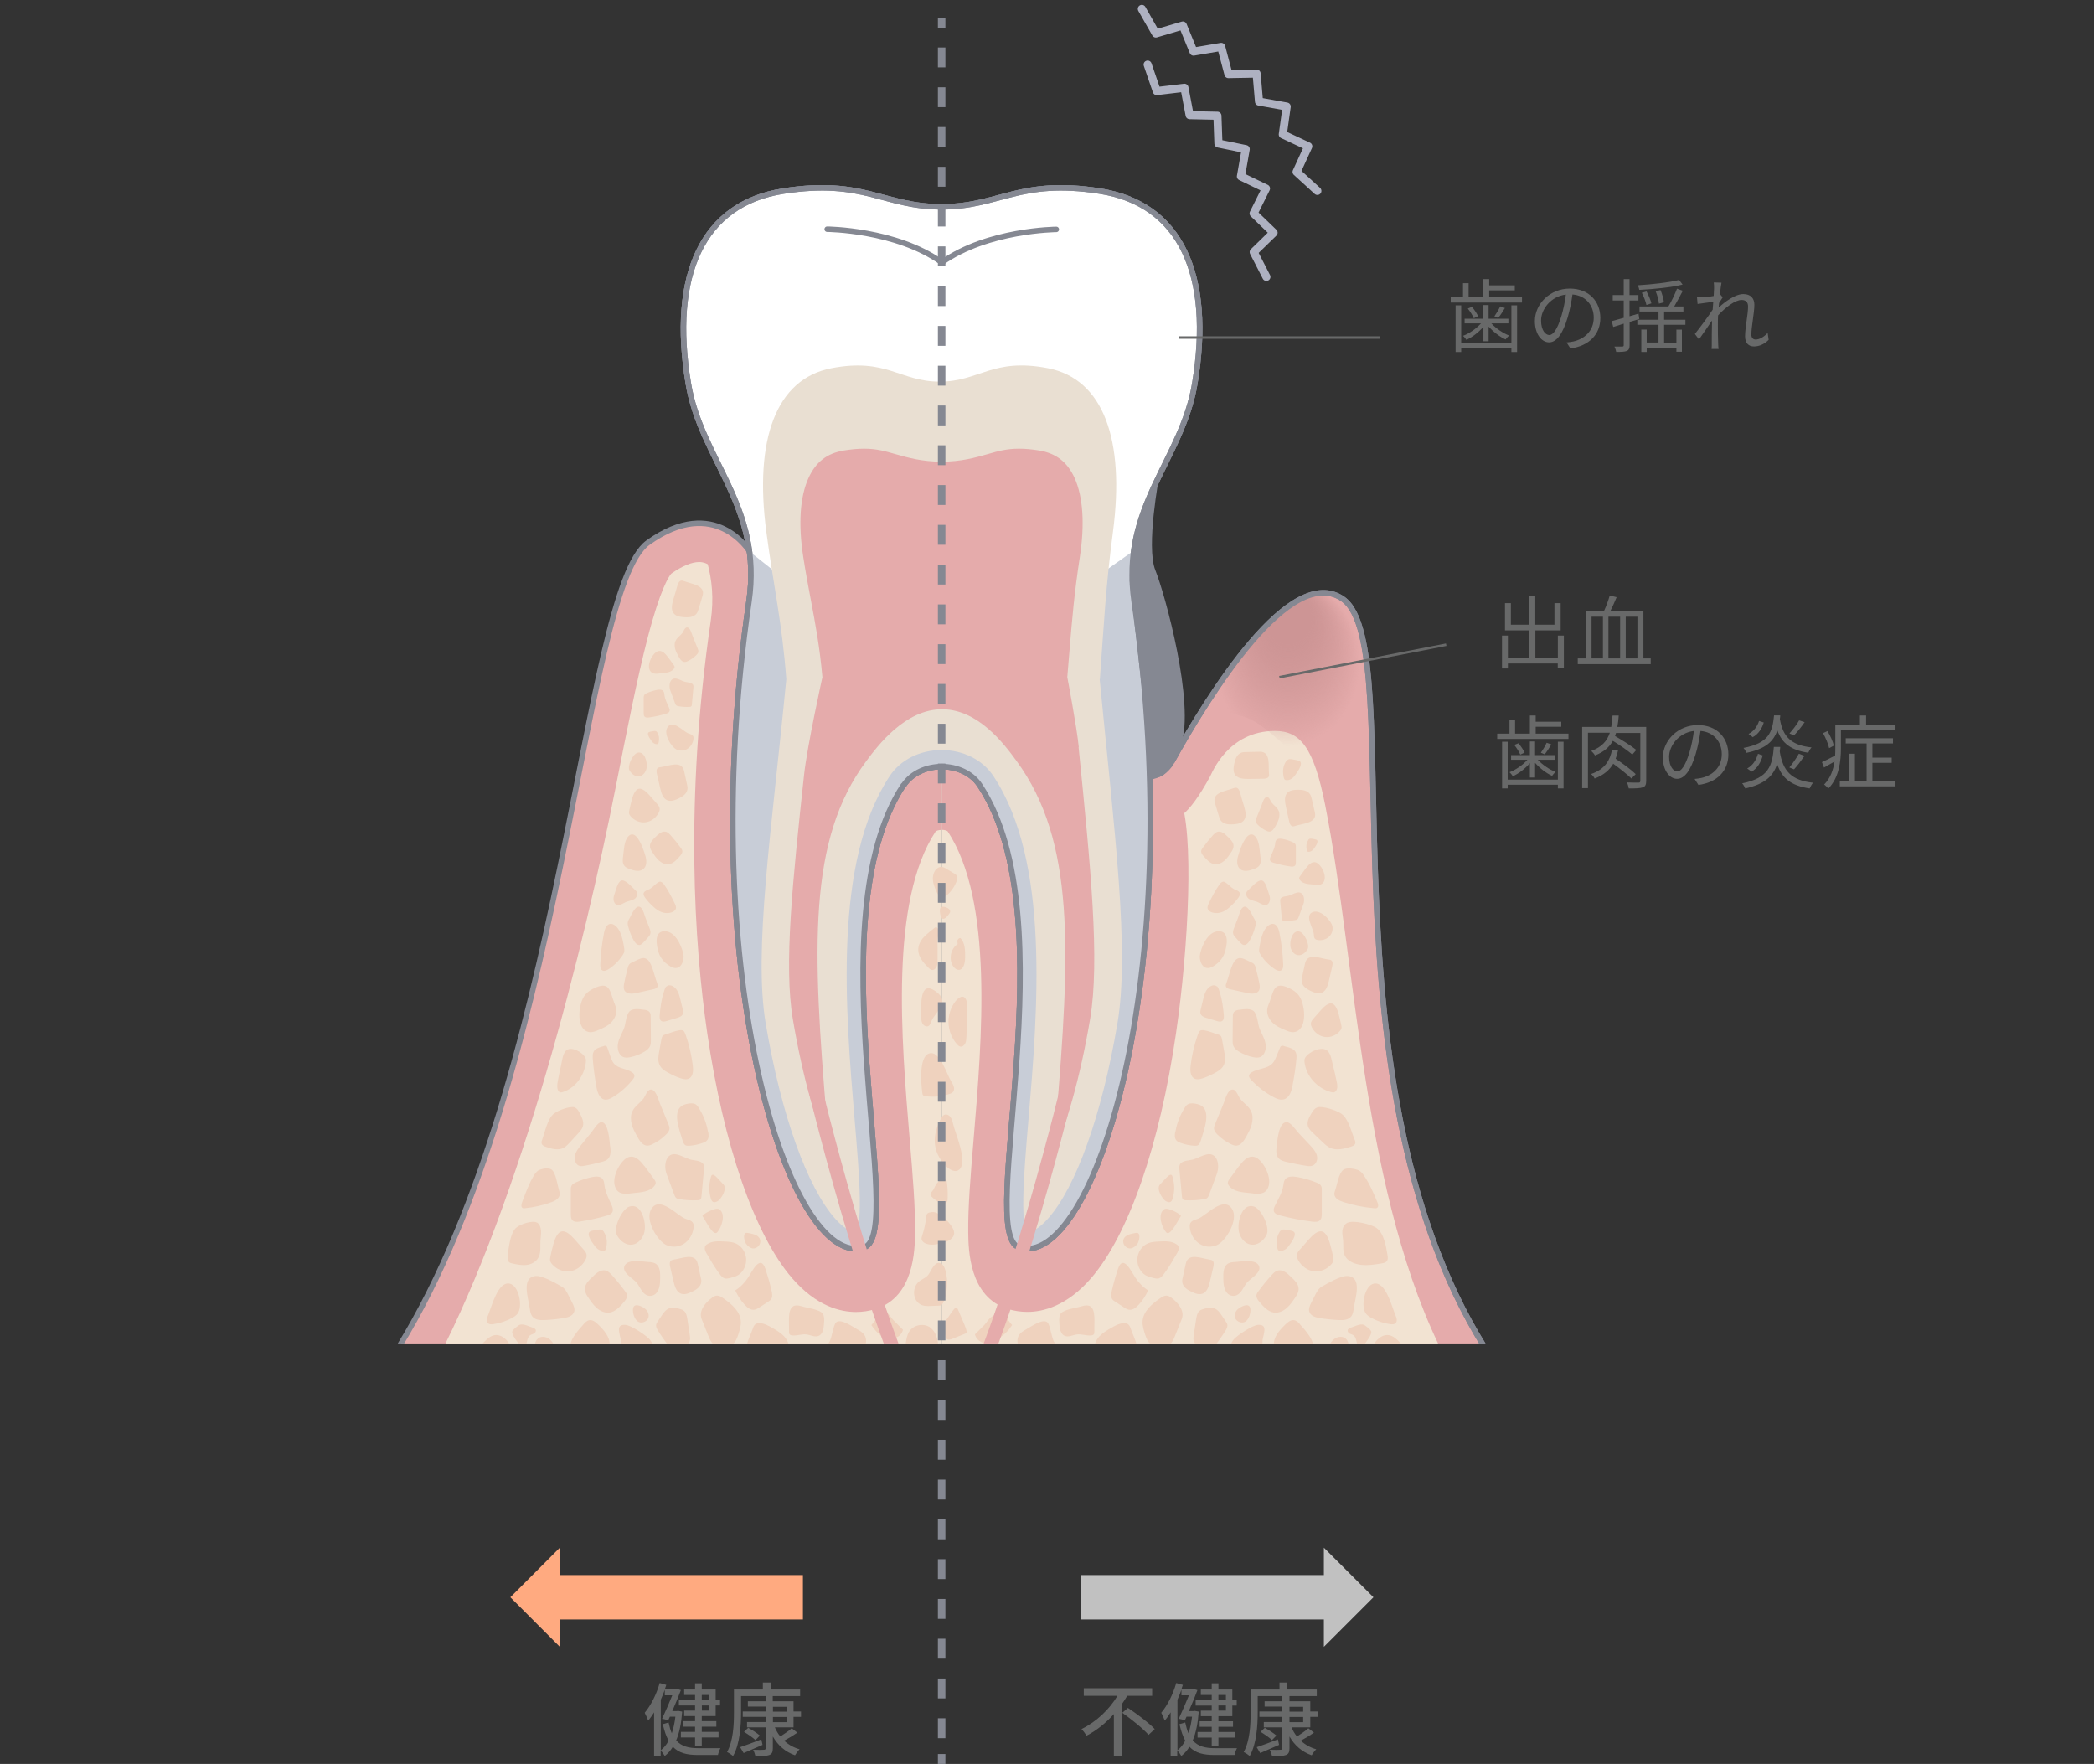 <?xml version="1.0" encoding="UTF-8"?><svg id="_レイヤー_2" xmlns="http://www.w3.org/2000/svg" xmlns:xlink="http://www.w3.org/1999/xlink" viewBox="0 0 209.5 176.48"><rect x="0" y="0" width="209.5" height="176.48" fill="#333333" stroke="none"/><defs><style>.cls-1,.cls-2,.cls-3,.cls-4,.cls-5,.cls-6,.cls-7,.cls-8{fill:none;}.cls-2{stroke:#aeb1c1;stroke-width:.81px;}.cls-2,.cls-4,.cls-9{stroke-linecap:round;stroke-linejoin:round;}.cls-3,.cls-4,.cls-5,.cls-9,.cls-8,.cls-10{stroke:#858892;}.cls-3,.cls-5,.cls-6,.cls-7,.cls-8,.cls-10{stroke-miterlimit:10;}.cls-3,.cls-8{stroke-width:.75px;}.cls-4,.cls-5,.cls-9,.cls-10{stroke-width:.55px;}.cls-9{fill:#fff;}.cls-11{fill:#858892;}.cls-12{fill:#c1c1c1;}.cls-6{stroke:#e5abab;stroke-width:1.38px;}.cls-13{fill:#efd2be;}.cls-14,.cls-10{fill:#e5abab;}.cls-15{fill:#c8cdd7;}.cls-16{fill:#f2e3d2;}.cls-17{fill:#686969;}.cls-7{stroke:#686969;stroke-width:.25px;}.cls-18{fill:#ffaa80;}.cls-19{fill:#e9dfd2;}.cls-8{stroke-dasharray:1.99 1.99;}.cls-20{clip-path:url(#clippath);}.cls-21{fill:url(#_名称未設定グラデーション_66);}</style><clipPath id="clippath"><rect class="cls-1" x="39.22" width="110.25" height="134.41"/></clipPath><radialGradient id="_名称未設定グラデーション_66" cx="-373.39" cy="67.61" fx="-373.39" fy="59.58" r="9.9" gradientTransform="translate(453.71) scale(.87 1)" gradientUnits="userSpaceOnUse"><stop offset=".27" stop-color="#cd9595"/><stop offset=".32" stop-color="#cd9595" stop-opacity=".96"/><stop offset=".41" stop-color="#cd9595" stop-opacity=".86"/><stop offset=".52" stop-color="#cd9595" stop-opacity=".69"/><stop offset=".64" stop-color="#cd9595" stop-opacity=".46"/><stop offset=".77" stop-color="#cd9595" stop-opacity=".17"/><stop offset=".84" stop-color="#cd9595" stop-opacity="0"/></radialGradient></defs><g id="_レイヤー_1-2"><g class="cls-20"><path class="cls-10" d="M92.78,55.65v80.4s56.56,0,56.56,0c-18.01-27.01-8.09-71.29-14.99-76.12-5.2-3.64-13.39,9.55-17.11,16.28-1,1.8-3.46,2.1-4.86.59l-19.59-21.14Z"/><path class="cls-10" d="M75,55.18s-3.44-5.72-10.17-.89c-6.73,4.84-8.19,54.75-25.74,81.76h55.13V55.65l-19.21-.47Z"/><path class="cls-16" d="M43.74,136.05c8.43-16.2,14.69-41.28,17.85-57.25,1.16-5.87,2.16-10.93,3.18-14.89,1.3-5.03,2.17-6.27,2.39-6.52,1.08-.76,2.04-1.16,2.79-1.16.48,0,.89.2,1.19.42s.54.52.72.86l.89,1.66,2.16-.11,19.31.38v76.62h-50.48Z"/><path class="cls-14" d="M71.9,55.15c-.67-.25-1.34.39-1.15,1.08.49,1.77.68,3.65.36,5.87-2.63,18.07-1.64,32.41-.35,41.27,1.64,11.23,4.74,20.17,8.5,24.52,2.41,2.78,4.8,3.37,6.37,3.37h0c.67,0,1.33-.1,1.98-.3,3.85-1.21,3.92-5.91,3.94-7.68.03-2.48-.23-5.65-.54-9.32-.84-10.04-2-23.79,2.6-30.78.06-.05.27-.15.59-.15v-24.93l-19.21-.47s-1.04-1.73-3.1-2.48Z"/><path class="cls-16" d="M144.69,136.05c-8.43-16.2-8.95-39.49-12.1-55.46-1.16-5.87-2.52-7.46-5.04-7.46-4.69,0-6.3,4.22-6.48,4.55-4.54,8.3-5.23,1.91-5.41,2.24l-4.46-13.65,2.33-7.21-19.31.38v76.62s50.48,0,50.48,0Z"/><path class="cls-14" d="M118.09,79.92c1.36,3.36.86,14.59-.43,23.44-1.64,11.23-4.74,20.17-8.5,24.52-2.41,2.78-4.8,3.37-6.37,3.37h0c-.67,0-1.33-.1-1.98-.3-3.85-1.21-3.92-5.91-3.94-7.68-.03-2.48.23-5.65.54-9.32.84-10.04,2-23.79-2.6-30.78-.06-.05-.27-.15-.59-.15v-24.93s17.58,19.58,17.58,19.58c0,0,5.45.16,6.29,2.24Z"/><path class="cls-9" d="M90.4,78.57c1.65-2.5,5.98-2.5,7.63,0,8.92,13.51-.42,44.86,3.93,46.23,7.3,2.29,16.99-26.93,11.51-64.6-1.39-9.58,4.81-14.15,6.07-21.86,1.78-10.8-1.39-17.95-9.5-19.22-8.11-1.27-10.01,1.57-15.84,1.57-5.83,0-7.73-2.84-15.84-1.57-8.11,1.27-11.28,8.41-9.5,19.22,1.27,7.71,7.47,12.28,6.07,21.86-5.48,37.67,4.22,66.89,11.51,64.6,4.36-1.37-4.98-32.72,3.93-46.23Z"/><path class="cls-9" d="M90.4,78.57c1.65-2.5,5.98-2.5,7.63,0,8.92,13.51-.42,44.86,3.93,46.23,7.3,2.29,16.99-26.93,11.51-64.6-1.39-9.58,4.81-14.15,6.07-21.86,1.78-10.8-1.39-17.95-9.5-19.22-8.11-1.27-10.01,1.57-15.84,1.57-5.83,0-7.73-2.84-15.84-1.57-8.11,1.27-11.28,8.41-9.5,19.22,1.27,7.71,7.47,12.28,6.07,21.86-5.48,37.67,4.22,66.89,11.51,64.6,4.36-1.37-4.98-32.72,3.93-46.23Z"/><path class="cls-9" d="M82.76,22.93s6.88.05,11.46,3.32v.02c4.57-3.27,11.46-3.32,11.46-3.32"/><path class="cls-15" d="M113.47,60.21c-.27-1.88-.25-3.56-.04-5.12h0l-10.14,7.16-15.89,2.77-12.41-9.84h0c.2,1.53.22,3.18-.05,5.03-5.48,37.67,4.22,66.89,11.51,64.6,4.36-1.37-4.98-32.72,3.93-46.23,1.65-2.5,5.98-2.5,7.63,0,8.92,13.51-.42,44.86,3.93,46.23,7.3,2.29,16.99-26.93,11.51-64.6Z"/><path class="cls-19" d="M110.04,67.95c.42-5.71.59-9.31,1.31-14.75,1.21-9.2-.95-15.28-6.5-16.36-5.55-1.08-6.85,1.34-10.84,1.34s-5.29-2.41-10.84-1.34c-5.55,1.08-7.72,7.16-6.5,16.36.72,5.44,1.57,9.04,2,14.75-1.48,15.27-3.3,27.13-2.06,34.47,1.54,9.09,4.15,16.38,6.96,19.52.77.86,1.51,1.33,2.07,1.33.03,0,.06,0,.09,0,.12-.31.32-1.17.29-3.41-.03-2.12-.26-4.79-.52-7.89-.91-10.85-2.16-25.72,3.5-34.31,1.08-1.64,3.03-2.62,5.2-2.62s4.12.98,5.2,2.62c5.67,8.59,4.42,23.45,3.5,34.31-.26,3.1-.49,5.77-.52,7.89-.04,2.24.17,3.1.29,3.41.03,0,.06,0,.09,0,.57,0,1.3-.47,2.07-1.33,2.82-3.13,5.42-10.43,6.96-19.51,1.25-7.34-.29-19.2-1.77-34.48Z"/><path class="cls-14" d="M107.93,74.75c-.21-2.1-1.15-7-1.15-7,.08-.9.15-1.74.21-2.53.27-3.29.49-5.88,1.04-9.46.51-3.31.33-6.05-.52-7.94-.73-1.6-1.85-2.47-3.54-2.75-.74-.12-1.4-.18-2.02-.18-1.23,0-2.09.24-3.16.55-1.24.35-2.64.75-4.59.75s-3.35-.4-4.59-.75c-1.08-.31-1.93-.55-3.16-.55-.61,0-1.27.06-2.02.18-1.69.28-2.81,1.15-3.54,2.75-.86,1.88-1.04,4.63-.52,7.94.24,1.55.5,2.92.75,4.25.46,2.42.89,4.71,1.16,7.74,0,0-1.52,6.84-1.84,9.81-1.14,10.62-2.03,19.01-1.12,24.4,1.01,5.98,2.36,10.47,3.68,13.59-.08-1.05-.17-2.17-.27-3.36-1.45-17.29-1.93-28.17,3.95-36.06,1.11-1.49,3.89-5.22,7.64-5.17,3.56.04,6.14,3.47,7.38,5.17,5.88,8.03,5.39,18.99,3.95,36.07-.1,1.19-.19,2.31-.27,3.36,1.32-3.12,2.67-7.62,3.68-13.59,1-5.89.05-15.3-1.15-27.21Z"/><path class="cls-4" d="M90.4,78.57c1.65-2.5,5.98-2.5,7.63,0,8.92,13.51-.42,44.86,3.93,46.23,7.3,2.29,16.99-26.93,11.51-64.6-1.39-9.58,4.81-14.15,6.07-21.86,1.78-10.8-1.39-17.95-9.5-19.22-8.11-1.27-10.01,1.57-15.84,1.57-5.83,0-7.73-2.84-15.84-1.57-8.11,1.27-11.28,8.41-9.5,19.22,1.27,7.71,7.47,12.28,6.07,21.86-5.48,37.67,4.22,66.89,11.51,64.6,4.36-1.37-4.98-32.72,3.93-46.23Z"/><path class="cls-13" d="M63.23,83.48c.58-.03,1.06,1.28,1.22,1.76.19.53.36,1.21,0,1.62-.37.43-1.01.26-1.51.06-.18-.07-.37-.15-.49-.32-.18-.25-.16-.61-.11-.92.09-.62.08-1.52.52-2,.13-.14.25-.2.37-.2Z"/><path class="cls-13" d="M61.54,89.26c-.08.23-.17.46-.16.71s.14.5.36.56c.12.04.25,0,.36-.03.21-.08.4-.21.61-.29.25-.09.52-.12.75-.26.23-.14.39-.47.25-.72-.03-.06-.08-.11-.13-.15-.3-.28-.9-.99-1.31-1-.43,0-.6.83-.73,1.18Z"/><path class="cls-13" d="M65.02,88.94c-.22.09-.47.17-.58.33-.13.19,0,.41.14.59.22.3.48.58.77.84.29.27.63.53,1.08.62.45.1,1.03-.04,1.17-.36.09-.2-.01-.41-.11-.61-.31-.63-.63-1.27-1.06-1.87-.08-.11-.18-.23-.35-.27-.27-.06-.78.6-1.07.72Z"/><path class="cls-13" d="M62.98,91.87c-.07.12-.14.25-.17.4-.02.15,0,.31.05.45.12.48.31.94.54,1.36.14.25.36.51.62.46.12-.03.22-.12.31-.21.19-.19.37-.39.55-.6.07-.09.15-.18.18-.29.06-.19-.01-.4-.08-.58-.13-.34-.26-.68-.39-1.01-.12-.3-.22-.8-.44-1.02-.49-.51-.97.69-1.17,1.05Z"/><path class="cls-13" d="M62.06,93.31c.21.46.29.98.38,1.49.02.13.04.26.02.38-.02.16-.11.29-.19.42-.38.56-.86,1.03-1.41,1.38-.21.13-.48.23-.66.06-.14-.13-.15-.36-.14-.57.04-1.07.17-2.13.38-3.18.26-1.3,1.17-.99,1.62.01Z"/><path class="cls-13" d="M65.88,95.26c.12.39.36.78.73,1.1.22.18.68.56,1.1.48.58-.11.71-.91.68-1.22-.05-.56-.64-2.3-1.73-2.44-1.34-.17-.95,1.53-.78,2.07Z"/><path class="cls-13" d="M63.33,96.25c-.14.05-.28.11-.37.23-.09.11-.13.25-.16.38-.13.49-.25.99-.35,1.49-.04.23-.08.47,0,.68.19.44.76.42,1.2.32.57-.13,1.15-.26,1.72-.38.17-.04.36-.1.42-.28.04-.12-.01-.26-.06-.38-.22-.56-.48-1.85-.88-2.24-.46-.45-.88-.11-1.52.17Z"/><path class="cls-13" d="M66.68,98.7s.09-.08.15-.1c.28-.11.64.12.81.34.24.3.35.71.44,1.1.08.31.15.63.23.94.03.13.06.26.03.39-.06.28-.35.4-.61.47-.34.1-.69.21-1.03.31-.2.06-.44.11-.59-.05-.13-.13-.12-.35-.11-.55.07-.74.16-1.5.39-2.21.08-.24.12-.5.28-.66Z"/><path class="cls-13" d="M61.48,100.38c.08.21.16.42.18.65.04.49-.21.97-.55,1.3s-.77.52-1.19.7c-.3.13-.62.27-.94.23-1.36-.19-1.13-2.58-.6-3.49.3-.52.8-.8,1.31-1.01,1.33-.53,1.34.44,1.78,1.62Z"/><path class="cls-13" d="M64.46,101.02c.22.03.47.1.58.32.06.12.06.27.06.4,0,.77.01,1.54.02,2.31,0,.2,0,.4-.07.58-.1.25-.32.42-.53.56-.46.28-.96.48-1.48.58-.24.05-.49.07-.71-.03-.44-.2-.6-.83-.5-1.34.09-.51.37-.96.57-1.43.21-.49.21-1.29.52-1.71.32-.44,1.1-.29,1.55-.23Z"/><path class="cls-13" d="M66.58,103.49c-.1.03-.2.06-.27.14-.09.09-.11.23-.14.36-.07.41-.14.81-.22,1.22-.08.43-.15.89.02,1.29.16.39.52.63.87.82.41.22.83.42,1.26.56.3.1.65.17.91-.02.35-.25.36-.82.3-1.28-.13-1.02-.36-2.05-.7-3.01-.15-.42-.22-.55-.63-.5-.47.07-.95.29-1.41.42Z"/><path class="cls-13" d="M58.57,105.84c.07.14.06.31.04.47-.16,1.37-1.11,2.58-2.32,2.95-.1.03-.22.06-.31,0-.05-.03-.1-.08-.13-.14-.15-.27-.1-.61-.05-.92.1-.54.21-1.07.33-1.6.1-.44.16-1.12.47-1.46.5-.54,1.7.12,1.97.7Z"/><path class="cls-13" d="M60.41,104.65c.09-.03.2-.05.27.02.03.03.05.08.07.12.11.3.22.6.32.9.09.25.18.5.34.7.46.56,1.28.49,1.85.91.1.07.2.17.21.3.02.15-.08.3-.17.41-.56.7-1.23,1.3-1.98,1.75-.27.16-.57.31-.87.24-.51-.13-.71-.8-.8-1.37-.15-.92-.29-1.85-.35-2.77-.06-.87.38-.99,1.1-1.2Z"/><path class="cls-13" d="M63.25,111.22c-.17.39-.15.86-.04,1.28s.32.8.52,1.17c.24.44.55.93,1.02.95.18,0,.35-.06.51-.14.51-.24.98-.57,1.39-.98.15-.15.3-.33.33-.55.02-.18-.05-.35-.12-.52-.28-.68-.56-1.36-.84-2.04-.15-.38-.41-1.45-.94-1.38-.34.04-.52.66-.71.91-.35.46-.88.74-1.12,1.31Z"/><path class="cls-13" d="M70.86,113.28c.04.26.07.55-.08.76-.11.16-.28.24-.45.3-.45.16-.91.26-1.38.29-.13,0-.27.01-.39-.06-.15-.1-.21-.29-.27-.47-.28-.97-1.16-3.07.14-3.57.25-.1.67-.18.94-.13.36.06.52.39.71.73.38.66.64,1.4.77,2.17Z"/><path class="cls-13" d="M61.05,114.69c.06.43.08.93-.21,1.24-.16.18-.4.25-.62.31-.57.15-1.15.29-1.73.39-.19.04-.4.07-.58-.01-.34-.14-.48-.63-.39-1.02.09-.39.34-.71.59-1.01.35-.43.71-.87,1.06-1.3.22-.27.63-1.01.99-1.02.72-.03.82,1.91.88,2.42Z"/><path class="cls-13" d="M57.5,110.8c.23.08.37.32.49.55.23.42.46.91.32,1.36-.08.24-.25.44-.41.62-.29.32-.58.64-.87.95-.2.21-.4.43-.64.56-.55.29-1.21.1-1.8-.11-.17-.06-.35-.14-.4-.33-.04-.13.01-.27.06-.4.28-.76.52-2.06,1.15-2.57.42-.34,1.65-.81,2.12-.64Z"/><path class="cls-13" d="M53.84,117.12c-.17.1-.3.28-.41.46-.51.84-.85,1.78-1.2,2.71-.07.19-.12.45.04.56.07.05.16.04.24.03.92-.09,1.82-.3,2.7-.62.35-.13.76-.36.79-.77.01-.15-.03-.3-.08-.44-.16-.53-.29-1.62-.69-2-.31-.29-1.08-.12-1.4.06Z"/><path class="cls-13" d="M64.48,116.66c.32.44.64.88.96,1.31.08.11.17.24.16.39,0,.1-.05.18-.11.26-.46.63-1.42.67-2.09.74-.54.06-1.3.23-1.7-.31-.66-.91.15-2.56.87-3.11.76-.57,1.41.06,1.89.72Z"/><path class="cls-13" d="M57.51,118.34c.57-.27,1.17-.47,1.79-.59.37-.07.82-.08,1.03.26.11.18.12.4.15.61.1.71.45,1.35.73,2,.08.19.15.4.08.6-.08.22-.32.32-.53.38-.92.28-1.85.48-2.79.62-.26.04-.57.05-.74-.18-.11-.15-.12-.37-.12-.56,0-.84,0-1.69,0-2.53,0-.32.15-.49.41-.61Z"/><path class="cls-13" d="M66.69,117.45c.25.68.5,1.35.75,2.03.05.14.11.29.22.38.09.07.2.1.31.11.61.11,1.22.14,1.84.11.11,0,.22-.02.29-.11.06-.07.07-.17.08-.26.08-.9.16-1.8.25-2.69.02-.18.03-.37-.05-.53-.22-.41-1-.38-1.37-.5-.43-.14-.85-.39-1.29-.49-1.08-.25-1.36,1.05-1.03,1.94Z"/><path class="cls-13" d="M95.81,94.46c-.69.41-.92,1.53-.45,2.21.14.21.36.38.6.36.46-.04.59-.71.6-1.22.01-.7,0-1.48-.47-1.96-.16-.01-.31.14-.31.31l.03.29Z"/><path class="cls-13" d="M93.54,92.8s-.03.02-.04.03c-.36.28-.74.58-1.06.91-.34.35-.59.83-.57,1.34.03.7.53,1.25,1,1.72.1.1.21.21.35.24.21.04.41-.13.49-.34.09-.21.09-.44.09-.67,0-.42,0-.85,0-1.27,0-.32-.04-.71.04-1.02.04-.16.11-.31.12-.47,0-.17-.08-.35-.2-.45-.04-.03-.09-.05-.13-.05-.03,0-.05.01-.07.03Z"/><path class="cls-13" d="M94.91,101.83c-.1.97.22,1.98.85,2.66.08.09.18.18.29.21.21.06.42-.11.52-.31s.11-.45.12-.68c.03-.85.06-1.71.1-2.56.1-2.74-1.7-1.01-1.87.68Z"/><path class="cls-13" d="M95.17,108.2c.2.31.41.74.19,1.03-.09.11-.22.17-.35.21-.79.27-1.64.35-2.46.22-.06,0-.13-.02-.18-.07-.07-.06-.09-.17-.1-.27-.11-.85-.36-3.56.67-3.92,1.08-.38,1.78,2.1,2.23,2.8Z"/><path class="cls-13" d="M93.19,102.15c-.08.17-.12.38-.27.48-.21.15-.5,0-.63-.23-.13-.23-.13-.52-.12-.79,0-1.04-.19-3.56,1.4-2.46,1.58,1.09.08,1.98-.38,3Z"/><path class="cls-13" d="M79.34,130.71c-.56.35-.37,1.57-.4,2.49,0,.09,0,.19.04.27.06.1.18.13.29.14.48.04.96-.16,1.43-.1.42.06.86.32,1.25.12.25-.13.4-.44.44-.74.05-.41.16-1.14-.08-1.47-.32-.43-1.61-.57-2.09-.73-.41-.13-.69-.11-.88,0Z"/><path class="cls-13" d="M53.73,122.31c.26.16.38.5.4.83.02.33-.04.65-.06.98-.03.55.06,1.14-.17,1.63-.22.47-.71.74-1.19.8-.48.07-.96-.04-1.44-.14-.13-.03-.27-.06-.36-.16-.15-.16-.14-.43-.11-.66.1-.78.24-2.19.82-2.74.38-.37,1.68-.79,2.1-.53Z"/><path class="cls-13" d="M48.82,131.61c-.1.23-.19.52-.05.72.13.18.38.18.58.15.65-.09,1.28-.3,1.87-.62.2-.11.4-.23.55-.42.57-.72.15-2.84-.79-3.02-1.19-.22-1.79,2.32-2.16,3.19Z"/><path class="cls-13" d="M48.4,134.29c.31-.31.66-.64,1.08-.71.49-.08.97.21,1.3.61.32.41.51.92.7,1.41-1.21.13-5.36,1-3.07-1.32Z"/><path class="cls-13" d="M55.07,125.71c-.03.14-.06.29-.03.43.03.12.1.22.17.31.44.53,1.12.81,1.76.74.65-.07,1.26-.5,1.59-1.12.08-.14.14-.3.13-.46,0-.26-.18-.47-.35-.65-.29-.33-.59-.67-.88-1-1.68-1.9-2.02.12-2.4,1.77Z"/><path class="cls-13" d="M53,130.9c.04.27.08.56.23.77.28.39.8.42,1.25.4.66-.03,1.32-.1,1.97-.21.42-.07.91-.23,1.01-.68.06-.28-.07-.57-.2-.83-.12-.24-.24-.49-.37-.73-.17-.34-.36-.71-.68-.89-.59-.34-1.94-1.12-2.59-1.07-1.51.11-.76,2.2-.62,3.24Z"/><path class="cls-13" d="M60.43,123.26c-.07-.11-.17-.21-.29-.24-.1-.03-.2,0-.31,0-.18.03-.36.06-.54.1-.37.07-.47.24-.34.62.12.34.34.62.54.9.21.31.55.54.9.5.05,0,.11-.02.15-.05.07-.06.09-.16.11-.25.12-.59.08-1.08-.23-1.58h0Z"/><path class="cls-13" d="M61.72,123.57c.32.6.93,1.05,1.56.95.58-.09,1.04-.63,1.19-1.25.23-.97-.3-2.95-1.49-2.56-.76.25-1.65,2.12-1.26,2.85Z"/><path class="cls-13" d="M68.59,121.94c.28.1.62.16.76.45.06.14.06.3.04.46-.08.65-.45,1.26-.97,1.59-.52.33-1.18.38-1.74.13-.9-.4-2.19-2.53-1.52-3.61.86-1.38,2.58.67,3.43.98Z"/><path class="cls-13" d="M59.51,127.53c.32-.3.75-.54,1.15-.4.22.08.39.26.55.43.47.52.91,1.06,1.33,1.63.1.13.2.28.2.45,0,.22-.14.41-.28.58-.41.49-.88,1.01-1.48,1.1-.46.06-.93-.15-1.29-.47-.36-.32-.64-.74-.91-1.15-.66-1,.05-1.52.73-2.17Z"/><path class="cls-13" d="M58.38,132.49c.16-.19.35-.37.58-.41.35-.06.66.21.92.47.56.55,1.16,1.22,1.12,2.05-.7.14-3.26,1.08-3.79.47-.6-.69.78-2.14,1.17-2.57Z"/><path class="cls-13" d="M55.94,135.94c-.56.06-1.13-.08-1.68-.04-.34.03-.68.32-1.02.04-.06-.05-.12-.12-.13-.21,0-.05.01-.11.03-.16.11-.37.25-.71.36-1.07.05-.16.1-.33.2-.46.3-.41.92-.36,1.3-.04.38.32.58.83.77,1.31.08.2.16.4.16.62Z"/><path class="cls-13" d="M64.86,126.26c.29.01.59.04.82.23.36.3.38.87.37,1.37,0,.58-.06,1.25-.48,1.6-.25.2-.59.25-.88.11-.46-.22-.65-.79-.97-1.21-.32-.42-1.47-1-1.26-1.65.26-.81,1.85-.48,2.4-.45Z"/><path class="cls-13" d="M71.76,123.29c.43-.48.91-1.84.19-2.31-.37-.24-1.78.56-1.66.7.25.31,1.05,2.08,1.47,1.61Z"/><path class="cls-13" d="M71.09,117.88c.02-.06.03-.11.05-.17.02-.07.05-.15.12-.17.04-.02.08,0,.12,0,.15.06.26.18.38.3.21.22.42.45.63.67.38.41-.19,1.36-.53,1.62-.18.13-.43.22-.59.07-.08-.08-.12-.19-.16-.31-.19-.7-.2-1.34-.01-2.02Z"/><path class="cls-13" d="M67.41,126.03c-.1.01-.2.03-.28.09-.16.14-.13.41-.08.63.11.47.22.95.33,1.42.11.48.26,1.01.67,1.22.37.19.8.03,1.17-.15.42-.19.89-.49.94-.98.02-.17-.02-.33-.06-.49-.1-.45-.2-.91-.3-1.36-.25-1.13-1.62-.48-2.41-.39Z"/><path class="cls-13" d="M67.57,64.14c-.1.24-.09.53-.02.79s.2.49.32.72c.15.27.34.58.63.58.11,0,.22-.04.32-.09.31-.15.6-.35.85-.6.09-.09.19-.2.2-.34.01-.11-.03-.22-.07-.32-.17-.42-.34-.84-.51-1.26-.09-.23-.25-.89-.58-.85-.21.03-.32.4-.44.56-.22.29-.55.46-.69.81Z"/><path class="cls-13" d="M66.8,65.7c.2.27.4.54.59.81.05.07.11.15.1.24,0,.06-.03.11-.07.16-.28.39-.87.41-1.29.45-.33.04-.8.14-1.05-.19-.41-.56.09-1.58.54-1.91.47-.35.87.04,1.17.44Z"/><path class="cls-13" d="M64.65,69.38c.35-.17.72-.29,1.1-.36.23-.04.51-.05.64.16.07.11.07.25.09.38.06.44.28.83.45,1.23.05.12.1.25.05.37-.05.14-.2.2-.33.24-.56.17-1.14.3-1.72.38-.16.02-.35.03-.46-.11-.07-.09-.07-.23-.07-.35,0-.52,0-1.04,0-1.56,0-.2.09-.3.25-.38Z"/><path class="cls-13" d="M67.07,69.09c.15.42.31.83.46,1.25.03.09.07.18.14.24.06.04.13.06.19.07.37.07.75.09,1.13.07.07,0,.14-.01.18-.07.04-.04.04-.11.05-.16.05-.55.1-1.11.15-1.66.01-.11.02-.23-.03-.32-.13-.25-.62-.23-.85-.31-.27-.08-.52-.24-.79-.3-.67-.15-.84.65-.63,1.2Z"/><path class="cls-13" d="M62.97,81.03c-.03.12-.05.24-.03.36.02.1.08.18.14.26.37.44.93.68,1.48.62s1.05-.42,1.33-.94c.06-.12.12-.25.11-.39,0-.22-.15-.39-.29-.55-.25-.28-.49-.56-.74-.84-1.41-1.59-1.69.1-2,1.48Z"/><path class="cls-13" d="M65.77,73.29c-.04-.07-.1-.13-.18-.15-.06-.02-.13,0-.19,0-.11.02-.22.04-.33.06-.23.04-.29.15-.21.38.07.21.21.38.33.56.13.19.34.33.55.31.03,0,.07-.01.09-.03.04-.04.06-.1.07-.15.08-.37.05-.66-.14-.97h0Z"/><path class="cls-13" d="M62.99,77.08c.2.37.58.64.96.59.36-.05.64-.39.73-.77.14-.6-.19-1.82-.92-1.58-.47.16-1.02,1.31-.78,1.76Z"/><path class="cls-13" d="M68.88,73.38c.17.06.38.1.47.28.04.09.04.19.03.28-.05.4-.28.77-.6.98-.32.2-.73.23-1.07.08-.55-.25-1.35-1.56-.94-2.22.53-.85,1.59.41,2.11.6Z"/><path class="cls-13" d="M65.79,83.54c.24-.23.58-.42.88-.31.17.06.3.2.42.33.36.4.7.82,1.02,1.26.08.1.15.22.16.35,0,.17-.11.32-.21.44-.32.38-.68.78-1.14.85-.36.05-.71-.12-.99-.36-.28-.25-.49-.57-.7-.89-.51-.77.04-1.17.57-1.68Z"/><path class="cls-13" d="M66.08,76.75c-.1.01-.2.03-.28.09-.16.14-.12.4-.07.62.11.46.22.93.32,1.39.11.47.26.99.66,1.19.36.18.78.03,1.15-.14.41-.19.87-.48.92-.96.02-.16-.02-.33-.05-.48-.1-.44-.19-.89-.29-1.33-.24-1.11-1.58-.47-2.35-.38Z"/><path class="cls-13" d="M68.43,58.14c-.09-.04-.19-.07-.29-.05-.2.04-.31.29-.37.5-.13.46-.26.92-.4,1.37-.13.46-.26.99,0,1.36.22.33.67.4,1.07.43.45.03.99.01,1.27-.39.09-.13.14-.29.19-.45.13-.43.26-.87.39-1.3.33-1.08-1.15-1.18-1.87-1.48Z"/><path class="cls-13" d="M70.53,124.75c-.11.36.3.85.46,1.15.3.54.64,1.06,1,1.55.14.19.3.38.51.45.18.05.37,0,.55-.04.27-.07.55-.14.8-.29.52-.32.85-.99.8-1.65s-.46-1.26-1.02-1.51c-.35-.16-.74-.18-1.12-.2-.6-.03-1.28-.08-1.81.3-.1.07-.15.15-.18.24Z"/><path class="cls-13" d="M64.47,130.88c-.31-.21-1.08-.59-1.14.09-.04.42.15,1.01.48,1.24.42.28,1.08-.03,1.09-.57,0-.31-.19-.6-.43-.76Z"/><path class="cls-13" d="M62.11,134.17c.07.51-.07,1.16.33,1.43.14.1.32.11.49.13.29.02.58.04.87.06.53.04,1.17.01,1.44-.48.24-.44.04-1.03-.31-1.38-.42-.41-1.81-1.35-2.37-1.38-1.02-.06-.53.89-.43,1.62Z"/><path class="cls-13" d="M65.83,132.17c-.09.13-.19.27-.19.44,0,.17.08.33.17.48.33.54.7,1.06,1.09,1.55.08.1.17.21.28.28.25.15.55.07.82-.02.44-.13.95-.35,1.03-.84.03-.16,0-.32-.02-.49-.08-.53-.16-1.05-.24-1.58-.05-.3-.1-.62-.31-.82-.15-.14-.34-.19-.53-.24-1.21-.31-1.39.19-2.1,1.24Z"/><path class="cls-13" d="M71.23,129.83c.15-.11.32-.2.5-.21.24,0,.47.14.67.29.79.56,1.67,1.28,1.72,2.31.02.44-.12.86-.25,1.28-.12.36-.26.75-.56.96-.19.13-.42.16-.65.19-.48.06-1.02.1-1.37-.25-.18-.18-.29-.43-.39-.68-.23-.58-.47-1.16-.7-1.75-.34-.85.44-1.71,1.04-2.14Z"/><path class="cls-13" d="M93.99,118.13c-.11.08-.2.18-.27.27-.15.2-.23.45-.36.66-.09.14-.29.28-.27.47.01.09.07.15.13.21.24.23.5.42.79.57.24.12.57.19.72-.04.07-.1.08-.23.08-.35.03-.64-.01-1.29-.12-1.92-.22-.12-.49-.02-.7.14Z"/><path class="cls-13" d="M95.98,117c-.42.39-1.04-.01-1.43-.43-1.28-1.39-1.31-2.96-.42-4.64.08-.15.18-.31.33-.39.22-.11.49.02.64.23.15.21.21.47.27.73.2.89,1.47,3.7.62,4.5Z"/><path class="cls-13" d="M82.93,134.33c-.15.21-.32.42-.33.68-.02.35.26.62.52.83.2.16.4.33.63.41.51.17,1.05-.11,1.52-.39.38-.22.78-.45,1.06-.82.28-.36.42-.9.23-1.33-.15-.34-.48-.55-.8-.72-.45-.25-1.65-1.11-2.11-.69-.3.28-.4,1.58-.71,2.02Z"/><path class="cls-13" d="M74.85,127.81c-.34.52-.78.97-1.29,1.29.24.52.55,1,.92,1.41.27.3.62.59,1.01.52.18-.03.34-.13.49-.23.31-.2.61-.4.92-.6.09-.06.19-.12.25-.22.16-.22.11-.55.05-.82-.17-.75-.38-1.48-.62-2.21-.51-1.51-1.32.23-1.73.86Z"/><path class="cls-13" d="M75.31,124.9c-.27-.04-.51-.24-.68-.48-.13-.2-.35-.95,0-1.07.06-.02.12,0,.18,0,.39.08,1.08.16,1.23.66.15.49-.31.95-.74.89Z"/><path class="cls-13" d="M93,121.3c-.07.02-.15.05-.21.1-.1.1-.12.26-.13.4-.07.63-.2,1.22-.4,1.82-.04.11-.07.23-.06.35.03.19.19.33.35.41.55.26,1.18.12,1.76-.03.51-.13,1.13-.41,1.15-.98,0-.25-.12-.47-.25-.67-.37-.56-.87-1.02-1.43-1.32-.27-.14-.49-.15-.77-.07h0Z"/><path class="cls-13" d="M69.63,136.11s0-.01,0-.02c-.04-.13.26-.45.36-.5.24-.12.52-.14.77-.01.16.08.3.29.2.45-.06.1-.19.12-.31.12-.16,0-.9.15-1.01-.03Z"/><path class="cls-13" d="M51.97,134.56c-.23-.36-.62-.78-.72-1.21,0-.04-.02-.09,0-.13,0-.03.03-.06.04-.08.16-.25.34-.33.56-.51.37-.31,1,.06,1.42.19.15.04.32.12.34.28.02.14-.09.26-.21.33-.12.06-.25.08-.36.16-.42.27-.21,1.04-.73,1.37-.09-.07-.17-.14-.26-.21l-.09-.18Z"/><path class="cls-13" d="M75.29,133c.06-.19.13-.39.28-.51.13-.1.3-.12.47-.11.45.03.86.26,1.26.49.41.24.82.48,1.15.83.33.36.56.86.5,1.36-.02.15-.06.3-.16.41-.09.09-.21.14-.33.17-.83.27-2.63.79-3.45.26-.9-.58,0-2.04.28-2.91Z"/><path class="cls-13" d="M88.16,131.22c-.08.06-.14.15-.2.24-.25.4-.47.77-.78,1.11.4.59.89,1.15,1.54,1.34s1.45-.16,1.62-.87c-.3-.32-.63-.61-.93-.93-.22-.23-.37-.51-.61-.73-.17-.16-.41-.29-.61-.18,0,0-.02.01-.03.02Z"/><path class="cls-13" d="M99.72,131.68c.08.06.14.15.2.24.25.4.47.77.78,1.11-.4.59-.89,1.15-1.54,1.34s-1.45-.16-1.62-.87c.3-.32.63-.61.93-.93.22-.23.37-.51.61-.73.17-.16.41-.29.61-.18,0,0,.02.01.03.02Z"/><path class="cls-13" d="M93.12,132.85c-.63-.5-1.71-.35-2.16.38-.21.34-.28.75-.34,1.15-.05.4-.44,1.45-.04,1.78.1.08.23.09.35.09.69,0,1.39,0,2.08.01.18,0,.37,0,.52-.1.23-.15.29-.48.32-.77.09-.92-.05-1.99-.74-2.53Z"/><path class="cls-13" d="M93.99,126.35c-.53-.07-.83.79-1.09,1.15-.2.28-.52.43-.8.6-.88.52-.9,2.08.15,2.48.27.1.57.09.86.08l.77-.03c.1,0,.21,0,.3-.07.11-.07.17-.19.22-.31.4-.98.47-2.12.19-3.14-.09-.34-.28-.71-.59-.75Z"/><path class="cls-13" d="M94.67,132.07c-.12.11-.25.21-.3.37-.05.16-.01.34.03.5.06.24.12.48.18.73.02.09.05.19.11.26.14.16.39.1.58.02.44-.18.88-.35,1.32-.53.04-.02.09-.04.11-.08.02-.04.02-.08.01-.12-.03-.22-.12-.43-.2-.64-.22-.51-.43-1.02-.65-1.53-.04-.09-.08-.18-.16-.23-.19-.12-.85,1.06-1.04,1.24Z"/><path class="cls-13" d="M95.75,134.86c.28-.1.59-.06.88-.02.32.05.66.1.93.29.28.19.49.54.42.9,0,.04-.02.08-.04.11-.06.1-.2.11-.31.11-.44,0-.88,0-1.32,0-.3,0-1,.15-1.26-.01-.54-.34.3-1.23.69-1.39Z"/><path class="cls-13" d="M125.21,83.48c-.58-.03-1.06,1.28-1.22,1.76-.19.53-.36,1.21,0,1.62.37.43,1.01.26,1.51.06.18-.07.37-.15.49-.32.18-.25.16-.61.11-.92-.09-.62-.08-1.52-.52-2-.13-.14-.25-.2-.37-.2Z"/><path class="cls-13" d="M126.9,89.26c.08.23.17.46.16.71s-.14.5-.36.56c-.12.04-.25,0-.36-.03-.21-.08-.4-.21-.61-.29-.25-.09-.52-.12-.75-.26-.23-.14-.39-.47-.25-.72.03-.06.08-.11.13-.15.3-.28.9-.99,1.31-1,.43,0,.6.83.73,1.18Z"/><path class="cls-13" d="M123.42,88.94c.22.09.47.17.58.33.13.19,0,.41-.14.59-.22.3-.48.58-.77.84-.29.27-.63.53-1.08.62-.45.1-1.03-.04-1.17-.36-.09-.2.01-.41.11-.61.31-.63.63-1.27,1.06-1.87.08-.11.18-.23.35-.27.27-.06.78.6,1.07.72Z"/><path class="cls-13" d="M125.46,91.87c.07.12.14.25.17.4.02.15,0,.31-.05.45-.12.48-.31.94-.54,1.36-.14.25-.36.51-.62.46-.12-.03-.22-.12-.31-.21-.19-.19-.37-.39-.55-.6-.07-.09-.15-.18-.18-.29-.06-.19.01-.4.08-.58.13-.34.26-.68.39-1.01.12-.3.22-.8.44-1.02.49-.51.97.69,1.17,1.05Z"/><path class="cls-13" d="M126.38,93.31c-.21.46-.29.98-.38,1.49-.02.13-.04.26-.02.38.02.16.11.29.19.42.38.56.86,1.03,1.41,1.38.21.13.48.23.66.06.14-.13.15-.36.14-.57-.04-1.07-.17-2.13-.38-3.18-.26-1.3-1.17-.99-1.62.01Z"/><path class="cls-13" d="M122.55,95.26c-.12.39-.36.78-.73,1.1-.22.18-.68.56-1.1.48-.58-.11-.71-.91-.68-1.22.05-.56.64-2.3,1.73-2.44,1.34-.17.95,1.53.78,2.07Z"/><path class="cls-13" d="M125.11,96.25c.14.05.28.11.37.23.09.11.13.25.16.38.13.49.25.99.35,1.49.04.23.08.47,0,.68-.19.44-.76.42-1.2.32-.57-.13-1.15-.26-1.72-.38-.17-.04-.36-.1-.42-.28-.04-.12.01-.26.06-.38.22-.56.48-1.85.88-2.24.46-.45.88-.11,1.52.17Z"/><path class="cls-13" d="M121.76,98.7s-.09-.08-.15-.1c-.28-.11-.64.12-.81.34-.24.3-.35.71-.44,1.1-.08.31-.15.63-.23.94-.03.13-.06.26-.03.39.06.28.35.4.61.47.34.1.69.21,1.03.31.2.06.44.11.59-.05.13-.13.12-.35.11-.55-.07-.74-.16-1.5-.39-2.21-.08-.24-.12-.5-.28-.66Z"/><path class="cls-13" d="M126.96,100.38c-.08.21-.16.42-.18.65-.04.49.21.97.55,1.3s.77.52,1.19.7c.3.13.62.27.94.23,1.36-.19,1.13-2.58.6-3.49-.3-.52-.8-.8-1.31-1.01-1.33-.53-1.34.44-1.78,1.62Z"/><path class="cls-13" d="M123.98,101.02c-.22.03-.47.1-.58.32-.06.12-.06.27-.06.4,0,.77-.01,1.54-.02,2.31,0,.2,0,.4.07.58.1.25.32.42.53.56.46.28.96.48,1.48.58.24.05.49.07.71-.03.44-.2.6-.83.5-1.34-.09-.51-.37-.96-.57-1.43-.21-.49-.21-1.29-.52-1.71-.32-.44-1.1-.29-1.55-.23Z"/><path class="cls-13" d="M121.85,103.49c.1.03.2.06.27.14.09.09.11.23.14.36.07.41.14.81.22,1.22.08.43.15.89-.02,1.29-.16.39-.52.63-.87.82-.41.22-.83.42-1.26.56-.3.1-.65.17-.91-.02-.35-.25-.36-.82-.3-1.28.13-1.02.36-2.05.7-3.01.15-.42.22-.55.63-.5.47.07.95.29,1.41.42Z"/><path class="cls-13" d="M130.57,105.84c-.08.14-.07.31-.05.47.18,1.37,1.27,2.58,2.65,2.95.12.03.25.06.36,0,.06-.03.11-.08.15-.14.17-.27.12-.61.05-.92-.11-.54-.23-1.07-.37-1.6-.12-.44-.18-1.12-.54-1.46-.57-.54-1.94.12-2.25.7Z"/><path class="cls-13" d="M128.46,104.65c-.1-.03-.23-.05-.31.02-.04.03-.06.08-.08.12-.12.3-.25.6-.37.9-.1.25-.21.5-.39.7-.52.56-1.46.49-2.11.91-.11.07-.22.17-.24.3-.02.15.09.3.19.41.64.7,1.41,1.3,2.26,1.75.3.16.65.31.99.24.59-.13.81-.8.91-1.37.17-.92.33-1.85.4-2.77.07-.87-.44-.99-1.25-1.2Z"/><path class="cls-13" d="M125.19,111.22c.17.39.15.86.04,1.28s-.32.8-.52,1.17c-.24.44-.55.93-1.02.95-.18,0-.35-.06-.51-.14-.51-.24-.98-.57-1.39-.98-.15-.15-.3-.33-.33-.55-.02-.18.05-.35.12-.52.28-.68.56-1.36.84-2.04.15-.38.41-1.45.94-1.38.34.04.52.66.71.91.35.46.88.74,1.12,1.31Z"/><path class="cls-13" d="M117.57,113.28c-.04.26-.07.55.08.76.11.16.28.24.45.3.45.16.91.26,1.38.29.13,0,.27.01.39-.06.15-.1.21-.29.27-.47.28-.97,1.16-3.07-.14-3.57-.25-.1-.67-.18-.94-.13-.36.06-.52.39-.71.73-.38.66-.64,1.4-.77,2.17Z"/><path class="cls-13" d="M127.73,114.69c-.06.43-.09.93.24,1.24.19.18.46.25.71.31.65.15,1.31.29,1.97.39.22.04.45.07.66-.01.39-.14.55-.63.44-1.02-.1-.39-.39-.71-.67-1.01-.41-.43-.81-.87-1.22-1.3-.25-.27-.71-1.01-1.13-1.02-.82-.03-.93,1.91-1.01,2.42Z"/><path class="cls-13" d="M131.79,110.8c-.26.08-.42.32-.56.55-.26.42-.52.91-.36,1.36.09.24.28.44.47.62.33.32.66.64,1,.95.22.21.45.43.74.56.63.29,1.39.1,2.05-.11.19-.06.4-.14.46-.33.04-.13-.01-.27-.07-.4-.32-.76-.6-2.06-1.31-2.57-.48-.34-1.89-.81-2.42-.64Z"/><path class="cls-13" d="M135.98,117.12c.2.1.34.28.46.46.58.84.98,1.78,1.37,2.71.08.19.14.45-.05.56-.08.05-.18.04-.28.03-1.05-.09-2.08-.3-3.08-.62-.4-.13-.87-.36-.9-.77-.01-.15.04-.3.09-.44.19-.53.33-1.62.79-2,.35-.29,1.23-.12,1.61.06Z"/><path class="cls-13" d="M123.96,116.66c-.32.44-.64.88-.96,1.31-.08.11-.17.24-.16.39,0,.1.05.18.11.26.46.63,1.42.67,2.09.74.54.06,1.3.23,1.7-.31.66-.91-.15-2.56-.87-3.11-.76-.57-1.41.06-1.89.72Z"/><path class="cls-13" d="M131.78,118.34c-.65-.27-1.34-.47-2.04-.59-.42-.07-.94-.08-1.18.26-.12.18-.14.4-.17.61-.11.71-.51,1.35-.83,2-.09.19-.18.4-.1.6.09.22.36.32.61.38,1.05.28,2.12.48,3.19.62.3.04.66.05.84-.18.13-.15.13-.37.14-.56,0-.84,0-1.69,0-2.53,0-.32-.17-.49-.47-.61Z"/><path class="cls-13" d="M121.74,117.45c-.25.68-.5,1.35-.75,2.03-.05.14-.11.29-.22.38-.09.07-.2.1-.31.11-.61.11-1.22.14-1.84.11-.11,0-.22-.02-.29-.11-.06-.07-.07-.17-.08-.26-.08-.9-.16-1.8-.25-2.69-.02-.18-.03-.37.05-.53.22-.41,1-.38,1.37-.5.43-.14.85-.39,1.29-.49,1.08-.25,1.36,1.05,1.03,1.94Z"/><path class="cls-13" d="M109.09,130.71c.56.35.37,1.57.4,2.49,0,.09,0,.19-.04.27-.06.1-.18.13-.29.14-.48.04-.96-.16-1.43-.1-.42.06-.86.32-1.25.12-.25-.13-.4-.44-.44-.74-.05-.41-.16-1.14.08-1.47.32-.43,1.61-.57,2.09-.73.41-.13.69-.11.88,0Z"/><path class="cls-13" d="M134.85,122.31c-.35.16-.52.5-.55.83-.03.33.05.65.08.98.04.55-.08,1.14.24,1.63.3.47.96.74,1.61.8.65.07,1.31-.04,1.95-.14.18-.03.36-.06.49-.16.21-.16.19-.43.15-.66-.14-.78-.32-2.19-1.11-2.74-.52-.37-2.28-.79-2.85-.53Z"/><path class="cls-13" d="M139.62,131.61c.1.23.19.52.05.72-.13.18-.38.18-.58.15-.65-.09-1.28-.3-1.87-.62-.2-.11-.4-.23-.55-.42-.57-.72-.15-2.84.79-3.02,1.19-.22,1.79,2.32,2.16,3.19Z"/><path class="cls-13" d="M140.04,134.29c-.31-.31-.66-.64-1.08-.71-.49-.08-.97.21-1.3.61-.32.41-.51.92-.7,1.41,1.21.13,5.36,1,3.07-1.32Z"/><path class="cls-13" d="M133.37,125.71c.03.14.06.29.03.43-.03.12-.1.22-.17.31-.44.53-1.12.81-1.76.74s-1.26-.5-1.59-1.12c-.08-.14-.14-.3-.13-.46,0-.26.18-.47.35-.65.29-.33.59-.67.88-1,1.68-1.9,2.02.12,2.4,1.77Z"/><path class="cls-13" d="M135.44,130.9c-.04.27-.08.56-.23.77-.28.39-.8.42-1.25.4-.66-.03-1.32-.1-1.97-.21-.42-.07-.91-.23-1.01-.68-.06-.28.07-.57.2-.83.12-.24.24-.49.37-.73.17-.34.36-.71.68-.89.59-.34,1.94-1.12,2.59-1.07,1.51.11.76,2.2.62,3.24Z"/><path class="cls-13" d="M128.01,123.26c.07-.11.17-.21.29-.24.1-.03.2,0,.31,0,.18.03.36.06.54.1.37.07.47.24.34.62-.12.34-.34.62-.54.9-.21.31-.55.54-.9.5-.05,0-.11-.02-.15-.05-.07-.06-.09-.16-.11-.25-.12-.59-.08-1.08.23-1.58h0Z"/><path class="cls-13" d="M126.71,123.57c-.32.6-.93,1.05-1.56.95-.58-.09-1.04-.63-1.19-1.25-.23-.97.3-2.95,1.49-2.56.76.25,1.65,2.12,1.26,2.85Z"/><path class="cls-13" d="M119.84,121.94c-.28.1-.62.16-.76.45-.06.14-.06.3-.04.46.08.65.45,1.26.97,1.59.52.33,1.18.38,1.74.13.9-.4,2.19-2.53,1.52-3.61-.86-1.38-2.58.67-3.43.98Z"/><path class="cls-13" d="M128.93,127.53c-.32-.3-.75-.54-1.15-.4-.22.08-.39.26-.55.43-.47.52-.91,1.06-1.33,1.63-.1.13-.2.28-.2.45,0,.22.14.41.28.58.41.49.88,1.01,1.48,1.1.46.06.93-.15,1.29-.47.36-.32.64-.74.91-1.15.66-1-.05-1.52-.73-2.17Z"/><path class="cls-13" d="M130.06,132.49c-.16-.19-.35-.37-.58-.41-.35-.06-.66.21-.92.47-.56.55-1.16,1.22-1.12,2.05.7.14,3.26,1.08,3.79.47.6-.69-.78-2.14-1.17-2.57Z"/><path class="cls-13" d="M132.5,135.94c.56.06,1.13-.08,1.68-.04.34.03.68.32,1.02.04.06-.05.12-.12.13-.21,0-.05-.01-.11-.03-.16-.11-.37-.25-.71-.36-1.07-.05-.16-.1-.33-.2-.46-.3-.41-.92-.36-1.3-.04-.38.32-.58.83-.77,1.31-.08.2-.16.4-.16.62Z"/><path class="cls-13" d="M123.58,126.26c-.29.01-.59.04-.82.23-.36.3-.38.87-.37,1.37,0,.58.06,1.25.48,1.6.25.2.59.25.88.11.46-.22.65-.79.97-1.21.32-.42,1.47-1,1.26-1.65-.26-.81-1.85-.48-2.4-.45Z"/><path class="cls-13" d="M116.67,123.29c-.43-.48-.91-1.84-.19-2.31.37-.24,1.78.56,1.66.7-.25.31-1.05,2.08-1.47,1.61Z"/><path class="cls-13" d="M117.35,117.88c-.02-.06-.03-.11-.05-.17-.02-.07-.05-.15-.12-.17-.04-.02-.08,0-.12,0-.15.06-.26.18-.38.3-.21.22-.42.45-.63.67-.38.41.19,1.36.53,1.62.18.13.43.22.59.07.08-.08.12-.19.16-.31.19-.7.2-1.34.01-2.02Z"/><path class="cls-13" d="M121.03,126.03c.1.01.2.03.28.09.16.14.13.41.08.63-.11.47-.22.95-.33,1.42-.11.48-.26,1.01-.67,1.22-.37.19-.8.03-1.17-.15-.42-.19-.89-.49-.94-.98-.02-.17.02-.33.06-.49.1-.45.2-.91.3-1.36.25-1.13,1.62-.48,2.41-.39Z"/><path class="cls-13" d="M127.93,81.11c.1.24.09.53.02.79s-.2.49-.32.72c-.15.27-.34.58-.63.58-.11,0-.22-.04-.32-.09-.31-.15-.6-.35-.85-.6-.09-.09-.19-.2-.2-.34-.01-.11.03-.22.07-.32.17-.42.34-.84.51-1.26.09-.23.25-.89.58-.85.21.03.32.4.44.56.22.29.55.46.69.81Z"/><path class="cls-13" d="M130.67,86.83c-.2.27-.4.54-.59.81-.05.07-.11.15-.1.24,0,.06.03.11.07.16.28.39.87.41,1.29.45.33.04.8.14,1.05-.19.41-.56-.09-1.58-.54-1.91-.47-.35-.87.04-1.17.44Z"/><path class="cls-13" d="M129.4,84.29c-.35-.17-.72-.29-1.1-.36-.23-.04-.51-.05-.64.16-.07.11-.07.25-.09.38-.06.44-.28.83-.45,1.23-.05.12-.1.25-.05.37.05.14.2.2.33.24.56.17,1.14.3,1.72.38.16.02.35.03.46-.11.07-.09.07-.23.07-.35,0-.52,0-1.04,0-1.56,0-.2-.09-.3-.25-.38Z"/><path class="cls-13" d="M130.39,90.49c-.15.42-.31.83-.46,1.25-.03.09-.07.18-.14.24-.06.04-.13.06-.19.07-.37.07-.75.09-1.13.07-.07,0-.14-.01-.18-.07-.04-.04-.04-.11-.05-.16-.05-.55-.1-1.11-.15-1.66-.01-.11-.02-.23.03-.32.13-.25.62-.23.85-.31.27-.08.52-.24.79-.3.67-.15.84.65.63,1.2Z"/><path class="cls-13" d="M134.18,102.51c.03.12.05.24.03.36-.02.1-.08.18-.14.26-.37.44-.93.68-1.48.62s-1.05-.42-1.33-.94c-.06-.12-.12-.25-.11-.39,0-.22.15-.39.29-.55.25-.28.49-.56.74-.84,1.41-1.59,1.69.1,2,1.48Z"/><path class="cls-13" d="M130.87,84.06c.04-.07.1-.13.18-.15.06-.02.13,0,.19,0,.11.02.22.04.33.06.23.04.29.15.21.38-.07.21-.21.38-.33.56-.13.19-.34.33-.55.31-.03,0-.07-.01-.09-.03-.04-.04-.06-.1-.07-.15-.08-.37-.05-.66.14-.97h0Z"/><path class="cls-13" d="M128.66,76.2c.07-.11.17-.2.28-.24.1-.03.2,0,.3,0,.18.03.35.06.53.1.36.07.46.23.33.61-.12.34-.34.61-.53.89-.21.3-.54.53-.88.49-.05,0-.11-.02-.15-.05-.07-.06-.09-.16-.11-.25-.12-.58-.08-1.06.22-1.56h0Z"/><path class="cls-13" d="M130.81,94.97c-.2.37-.58.64-.96.59-.36-.05-.64-.39-.73-.77-.14-.6.19-1.82.92-1.58.47.16,1.02,1.31.78,1.76Z"/><path class="cls-13" d="M131.44,93.43c.02.18,0,.4.15.52.07.06.17.08.27.1.4.06.82-.07,1.1-.33.28-.26.41-.64.35-1.01-.1-.6-1.16-1.71-1.91-1.48-.96.29,0,1.64.04,2.2Z"/><path class="cls-13" d="M122.65,83.54c-.24-.23-.58-.42-.88-.31-.17.06-.3.2-.42.33-.36.4-.7.82-1.02,1.26-.08.1-.15.22-.16.35,0,.17.11.32.21.44.32.38.68.78,1.14.85.36.05.71-.12.99-.36.28-.25.49-.57.7-.89.51-.77-.04-1.17-.57-1.68Z"/><path class="cls-13" d="M132.93,96c.1.01.2.03.28.09.16.14.12.4.07.62-.11.46-.22.93-.32,1.39-.11.47-.26.99-.66,1.19-.36.18-.78.03-1.15-.14-.41-.19-.87-.48-.92-.96-.02-.16.02-.33.05-.48.1-.44.19-.89.29-1.33.24-1.11,1.58-.47,2.35-.38Z"/><path class="cls-13" d="M123.41,78.86c.09-.04.19-.07.29-.05.2.04.31.29.37.5.13.46.26.92.4,1.37.13.46.26.99,0,1.36-.22.33-.67.4-1.07.43-.45.03-.99.01-1.27-.39-.09-.13-.14-.29-.19-.45-.13-.43-.26-.87-.39-1.3-.33-1.08,1.15-1.18,1.87-1.48Z"/><path class="cls-13" d="M126.96,77.4c.01.1.02.2-.02.29-.1.19-.36.22-.58.22-.48,0-.95.01-1.43.02-.48,0-1.02-.02-1.32-.36-.26-.31-.21-.75-.13-1.15.09-.44.26-.96.72-1.12.15-.05.32-.06.48-.06.45-.01.91-.02,1.36-.03,1.13-.03.83,1.42.92,2.2Z"/><path class="cls-13" d="M129.59,82.63c-.09.03-.19.06-.29.04-.2-.06-.29-.31-.33-.53-.1-.47-.21-.93-.31-1.4-.1-.47-.19-1.01.08-1.36.25-.32.69-.36,1.09-.37.45,0,.99.05,1.25.47.08.14.12.3.16.46.1.44.21.88.31,1.33.26,1.1-1.22,1.11-1.96,1.36Z"/><path class="cls-13" d="M117.91,124.75c.11.36-.3.85-.46,1.15-.3.54-.64,1.06-1,1.55-.14.19-.3.38-.51.45-.18.05-.37,0-.55-.04-.27-.07-.55-.14-.8-.29-.52-.32-.85-.99-.8-1.65s.46-1.26,1.02-1.51c.35-.16.74-.18,1.12-.2.6-.03,1.28-.08,1.81.3.1.07.15.15.18.24Z"/><path class="cls-13" d="M123.96,130.88c.31-.21,1.08-.59,1.14.09.04.42-.15,1.01-.48,1.24-.42.28-1.08-.03-1.09-.57,0-.31.19-.6.43-.76Z"/><path class="cls-13" d="M126.32,134.17c-.07.51.07,1.16-.33,1.43-.14.1-.32.11-.49.13-.29.02-.58.04-.87.06-.53.04-1.17.01-1.44-.48-.24-.44-.04-1.03.31-1.38.42-.41,1.81-1.35,2.37-1.38,1.02-.06.53.89.43,1.62Z"/><path class="cls-13" d="M122.61,132.17c.09.13.19.27.19.44,0,.17-.08.33-.17.48-.33.54-.7,1.06-1.09,1.55-.08.1-.17.21-.28.28-.25.15-.55.07-.82-.02-.44-.13-.95-.35-1.03-.84-.03-.16,0-.32.02-.49.08-.53.16-1.05.24-1.58.05-.3.1-.62.31-.82.15-.14.34-.19.53-.24,1.21-.31,1.39.19,2.1,1.24Z"/><path class="cls-13" d="M117.2,129.83c-.15-.11-.32-.2-.5-.21-.24,0-.47.14-.67.29-.79.56-1.67,1.28-1.72,2.31-.02.44.12.86.25,1.28.12.36.26.75.56.96.19.13.42.16.65.19.48.06,1.02.1,1.37-.25.18-.18.29-.43.39-.68.23-.58.47-1.16.7-1.75.34-.85-.44-1.71-1.04-2.14Z"/><path class="cls-13" d="M105.51,134.33c.15.21.32.42.33.68.02.35-.26.62-.52.83-.2.16-.4.33-.63.41-.51.17-1.05-.11-1.52-.39-.38-.22-.78-.45-1.06-.82-.28-.36-.42-.9-.23-1.33.15-.34.48-.55.8-.72.45-.25,1.65-1.11,2.11-.69.3.28.4,1.58.71,2.02Z"/><path class="cls-13" d="M113.58,127.81c.34.52.78.97,1.29,1.29-.24.52-.55,1-.92,1.41-.27.3-.62.59-1.01.52-.18-.03-.34-.13-.49-.23-.31-.2-.61-.4-.92-.6-.09-.06-.19-.12-.25-.22-.16-.22-.11-.55-.05-.82.17-.75.38-1.48.62-2.21.51-1.51,1.32.23,1.73.86Z"/><path class="cls-13" d="M113.13,124.9c.27-.04.51-.24.68-.48.13-.2.35-.95,0-1.07-.06-.02-.12,0-.18,0-.39.08-1.08.16-1.23.66-.15.49.31.95.74.89Z"/><path class="cls-13" d="M118.8,136.11s0-.01,0-.02c.04-.13-.26-.45-.36-.5-.24-.12-.52-.14-.77-.01-.16.08-.3.29-.2.45.06.1.19.12.31.12.16,0,.9.15,1.01-.03Z"/><path class="cls-13" d="M136.47,134.56c.23-.36.62-.78.72-1.21,0-.04.02-.09,0-.13,0-.03-.03-.06-.04-.08-.16-.25-.34-.33-.56-.51-.37-.31-1,.06-1.42.19-.15.04-.32.12-.34.28-.02.14.09.26.21.33.12.06.25.08.36.16.42.27.21,1.04.73,1.37.09-.07.17-.14.26-.21l.09-.18Z"/><path class="cls-13" d="M113.15,133c-.06-.19-.13-.39-.28-.51-.13-.1-.3-.12-.47-.11-.45.03-.86.26-1.26.49-.41.24-.82.48-1.15.83-.33.36-.56.86-.5,1.36.02.15.06.3.16.41.09.09.21.14.33.17.83.27,2.63.79,3.45.26.9-.58,0-2.04-.28-2.91Z"/><path class="cls-13" d="M100.28,131.22c.08.06.14.15.2.24.25.4.47.77.78,1.11-.4.59-.89,1.15-1.54,1.34s-1.45-.16-1.62-.87c.3-.32.63-.61.93-.93.22-.23.37-.51.61-.73.17-.16.41-.29.61-.18,0,0,.02.01.03.02Z"/><path class="cls-13" d="M93.7,86.92c-.25.24-.39.66-.37,1.06.02.39.16.75.31,1.1.14.35.38.75.72.7.11-.02.2-.08.29-.15.48-.38.86-.91,1.07-1.51.05-.13.09-.28.05-.42-.05-.15-.19-.25-.32-.32-.3-.18-.59-.35-.89-.53-.34-.2-.64-.13-.85.08Z"/><path class="cls-13" d="M94.15,90.78c.09-.08.24-.09.51,0,.19.07.42.21.4.43,0,.08-.05.15-.1.22-.22.3-.6.77-.82.29-.09-.2-.19-.78,0-.95Z"/><path class="cls-6" d="M81.32,107.97s5.44,23.07,11.46,34.99"/><path class="cls-6" d="M106.99,107.97s-5.44,23.07-11.46,34.99"/><path class="cls-21" d="M119.45,72.51c.99-.62,2.19-1.1,3.55-1.06,3.69.11,5.18,3.99,9.78,5.76,1.92.74,3.63.82,4.8.78-.64-8.14-.54-17.89-4.88-18.63-5.05-.87-13.25,13.15-13.25,13.15Z"/><path class="cls-5" d="M149.34,136.05c-18.01-27.01-8.09-71.29-14.99-76.12-5.2-3.64-13.39,9.55-17.11,16.28"/><path class="cls-11" d="M115.99,47.58s-1.36,7.11-.4,9.47c.96,2.36,3.99,13.37,2.57,17.5-1.42,4.13-2.91,3.13-2.91,3.13l-2.23-19.59c.09-1.5.34-3.4.95-5.51.58-2.03,1.33-3.71,2.02-5.01Z"/></g><line class="cls-3" x1="94.21" y1="1.77" x2="94.21" y2="2.77"/><line class="cls-8" x1="94.21" y1="4.75" x2="94.21" y2="174.49"/><line class="cls-3" x1="94.21" y1="175.48" x2="94.21" y2="176.48"/><path class="cls-17" d="M68.25,171.26c-.09,1.17-.28,2.11-.6,2.86.53.61,1.27.78,2.22.78.3,0,1.83,0,2.21,0-.1.17-.21.48-.25.68h-2c-1.09,0-1.9-.18-2.51-.82-.22.37-.5.67-.81.92-.09-.15-.26-.41-.41-.54v.54h-.66v-4.36c-.19.3-.38.58-.59.82-.06-.17-.24-.58-.35-.78.62-.74,1.18-1.85,1.5-2.98l.66.19c-.05.14-.09.28-.14.42h1.03l.11-.04.46.14c-.22.6-.54,1.38-.86,2.1h.46l.12-.02.39.07ZM66.11,175.11c.3-.23.57-.55.78-.96-.23-.42-.42-.96-.58-1.65l.58-.17c.09.42.19.78.32,1.08.17-.49.29-1.05.36-1.66h-.55l-.16.35-.62-.14c.34-.72.74-1.65,1.02-2.35h-.75v-.55c-.12.34-.26.67-.4.99v5.06ZM69.54,169.58h-1.09v-.55h1.09v-.62h.67v.62h1.39v1.05h.44v.55h-.44v1.06h-1.39v.51h1.46v.55h-1.46v.52h1.68v.56h-1.68v.83h-.67v-.83h-1.42v-.56h1.42v-.52h-1.21v-.55h1.21v-.51h-1.09v-.55h1.09v-.51h-1.62v-.55h1.62v-.5ZM70.21,169.58v.5h.75v-.5h-.75ZM70.97,170.63h-.75v.51h.75v-.51Z"/><path class="cls-17" d="M77.53,172.83c.14.33.31.63.54.9.4-.25.86-.57,1.14-.82l.56.44c-.42.29-.9.58-1.32.8.42.39.94.69,1.55.86-.16.14-.35.42-.46.6-.98-.34-1.72-1-2.22-1.88v1.17c0,.41-.1.59-.37.69-.28.1-.71.11-1.37.11-.04-.18-.13-.46-.23-.64.46.02.94.02,1.07,0,.14,0,.18-.04.18-.17v-2.07h-1.86v-.53h1.86v-.52h-2.29v-.54h2.29v-.49h-1.78v-.53h1.78v-.52h-2.46v1.66c0,1.26-.11,3.13-.8,4.34-.14-.13-.44-.33-.6-.4.63-1.14.69-2.77.69-3.94v-2.32h2.89v-.7h.78v.7h2.95v.66h-2.74v.52h2.08v1.02h.75v.54h-.75v1.05h-1.87ZM76.29,174.57c-.65.28-1.33.58-1.89.82l-.35-.59c.54-.18,1.33-.47,2.12-.78l.12.55ZM74.85,172.86c.4.22.91.54,1.17.78l-.44.45c-.24-.23-.74-.58-1.14-.82l.42-.41ZM77.33,171.25h1.37v-.49h-1.37v.49ZM77.33,172.3h1.37v-.52h-1.37v.52Z"/><path class="cls-17" d="M112.78,169.66c-.17.27-.34.55-.53.82v5.21h-.81v-4.2c-.77.86-1.69,1.62-2.73,2.16-.12-.2-.35-.5-.51-.66,1.52-.74,2.83-2.02,3.6-3.33h-3.37v-.76h6.84v.76h-2.49ZM112.84,170.87c.9.6,2.11,1.5,2.69,2.12l-.62.58c-.54-.62-1.72-1.57-2.63-2.21l.56-.48Z"/><path class="cls-17" d="M119.93,171.26c-.09,1.17-.28,2.11-.6,2.86.53.61,1.27.78,2.22.78.3,0,1.83,0,2.21,0-.1.17-.21.48-.25.68h-2c-1.09,0-1.9-.18-2.51-.82-.22.37-.5.67-.81.92-.09-.15-.26-.41-.41-.54v.54h-.66v-4.36c-.19.3-.38.58-.59.82-.06-.17-.24-.58-.35-.78.62-.74,1.18-1.85,1.5-2.98l.66.19c-.05.14-.09.28-.14.42h1.03l.11-.04.46.14c-.22.6-.54,1.38-.86,2.1h.46l.12-.02.39.07ZM117.8,175.11c.3-.23.57-.55.78-.96-.23-.42-.42-.96-.58-1.65l.58-.17c.09.42.19.78.32,1.08.17-.49.29-1.05.36-1.66h-.55l-.16.35-.62-.14c.34-.72.74-1.66,1.02-2.35h-.75v-.55c-.12.34-.26.67-.4.99v5.06ZM121.23,169.58h-1.09v-.55h1.09v-.62h.67v.62h1.39v1.06h.44v.55h-.44v1.06h-1.39v.51h1.46v.55h-1.46v.52h1.68v.56h-1.68v.83h-.67v-.83h-1.42v-.56h1.42v-.52h-1.21v-.55h1.21v-.51h-1.09v-.55h1.09v-.51h-1.61v-.55h1.61v-.5ZM121.9,169.58v.5h.75v-.5h-.75ZM122.65,170.63h-.75v.51h.75v-.51Z"/><path class="cls-17" d="M129.22,172.83c.14.33.31.63.54.9.4-.25.86-.57,1.14-.82l.56.44c-.42.29-.9.58-1.32.8.42.39.94.69,1.55.86-.16.14-.35.42-.46.6-.98-.34-1.72-1-2.22-1.88v1.17c0,.41-.1.59-.37.69-.28.1-.71.11-1.37.11-.04-.18-.13-.46-.23-.64.46.02.94.02,1.07,0,.14,0,.18-.04.18-.17v-2.07h-1.85v-.53h1.85v-.52h-2.29v-.54h2.29v-.49h-1.77v-.53h1.77v-.52h-2.46v1.66c0,1.26-.11,3.13-.8,4.34-.14-.13-.44-.33-.6-.4.63-1.14.69-2.77.69-3.94v-2.32h2.89v-.7h.78v.7h2.95v.66h-2.73v.52h2.08v1.02h.75v.54h-.75v1.05h-1.87ZM127.97,174.57c-.65.28-1.33.58-1.89.82l-.35-.59c.54-.18,1.34-.47,2.12-.78l.12.55ZM126.53,172.86c.4.22.91.54,1.17.78l-.44.45c-.24-.23-.74-.58-1.14-.82l.42-.41ZM129.01,171.25h1.37v-.49h-1.37v.49ZM129.01,172.3h1.37v-.52h-1.37v.52Z"/><rect class="cls-18" x="55.05" y="157.58" width="25.28" height="4.44"/><polyline class="cls-18" points="56.01 164.76 51.06 159.8 56.01 154.84"/><rect class="cls-12" x="108.14" y="157.58" width="25.28" height="4.44" transform="translate(241.56 319.6) rotate(-180)"/><polyline class="cls-12" points="132.45 164.76 137.41 159.8 132.45 154.84"/><path class="cls-17" d="M152.27,29.74v.53h-7.13v-.53h1.23v-1.41h.56v1.41h1.48v-1.82h.58v.63h2.56v.5h-2.56v.69h3.28ZM151.21,30.55h.57v4.67h-.57v-.37h-5.02v.37h-.56v-4.67h.56v3.79h5.02v-3.79ZM148.41,32.69c-.46.54-1.1,1.04-1.7,1.31-.08-.12-.22-.3-.34-.4.64-.24,1.34-.73,1.8-1.25h-1.64v-.46h1.88v-1.37h.52v1.37h1.98v.46h-1.71c.46.5,1.16.98,1.78,1.22-.12.1-.27.28-.35.39-.58-.26-1.23-.76-1.7-1.29v1.47h-.52v-1.45ZM147.26,30.7c.25.28.5.67.62.93l-.43.21c-.11-.27-.36-.67-.6-.97l.41-.17ZM150.56,30.82c-.22.36-.46.74-.67.99l-.38-.16c.19-.27.45-.7.58-1l.48.17Z"/><path class="cls-17" d="M157.11,34.85l-.38-.59c.26-.02.5-.06.69-.1,1.02-.23,2.03-.99,2.03-2.38,0-1.21-.78-2.21-2.13-2.32-.1.74-.26,1.56-.48,2.3-.49,1.65-1.12,2.49-1.86,2.49s-1.42-.82-1.42-2.13c0-1.74,1.54-3.25,3.49-3.25s3.06,1.32,3.06,2.94-1.1,2.8-3,3.05ZM155,33.52c.38,0,.8-.54,1.21-1.89.2-.66.36-1.42.45-2.16-1.54.19-2.48,1.5-2.48,2.59,0,1.01.46,1.46.82,1.46Z"/><path class="cls-17" d="M164.02,31.91c-.33.1-.66.21-.98.3v2.32c0,.32-.08.49-.28.58-.21.08-.53.1-1.06.1-.02-.14-.1-.38-.18-.54.36,0,.69,0,.79,0,.11,0,.14-.04.14-.15v-2.14c-.38.12-.73.23-1.05.33l-.15-.58c.34-.09.75-.2,1.2-.33v-1.74h-1.1v-.54h1.1v-1.6h.58v1.6h.89v.54h-.89v1.58l.9-.26.08.54ZM166.49,34.28h1.23v-1.3h.55v2.21h-.55v-.41h-2.97v.43h-.54v-2.24h.54v1.3h1.18v-1.78h-2.12v-.5h2.12v-.82h-1.9v-.51h2.89c.3-.5.66-1.24.86-1.78l.58.21c-.26.5-.58,1.1-.86,1.57h.92v.51h-1.93v.82h2.13v.5h-2.13v1.78ZM168.34,28.47c-1.11.28-2.87.46-4.33.53-.02-.13-.09-.33-.15-.46,1.43-.09,3.17-.28,4.13-.53l.35.46ZM164.72,30.51c-.06-.32-.26-.83-.46-1.22l.47-.13c.21.38.42.88.49,1.19l-.5.16ZM165.97,30.38c-.02-.33-.16-.85-.33-1.25l.49-.11c.17.39.31.91.34,1.22l-.5.14Z"/><path class="cls-17" d="M171.48,28.26l.75.02c-.04.2-.1.65-.16,1.21.02,0,.03,0,.05-.02l.23.28c-.1.14-.24.36-.36.56-.02.15-.02.3-.04.46.62-.58,1.66-1.35,2.46-1.35.74,0,1.11.42,1.11,1.07,0,.8-.3,2.17-.3,2.99,0,.26.13.49.42.49.38,0,.8-.23,1.21-.66l.1.69c-.42.42-.93.66-1.47.66s-.89-.34-.89-1.01c0-.89.3-2.2.3-2.98,0-.46-.24-.66-.65-.66-.65,0-1.62.75-2.35,1.54-.02.33-.02.66-.02.94,0,.73,0,1.21.03,1.93,0,.14.02.34.04.49h-.7c.02-.14.02-.34.02-.47,0-.77,0-1.17.02-2.05,0-.08,0-.19,0-.32-.39.59-.92,1.35-1.3,1.89l-.41-.55c.45-.56,1.38-1.81,1.78-2.43.02-.26.04-.54.06-.79-.36.05-1.06.14-1.57.22l-.06-.66c.18,0,.33,0,.52,0,.26-.02.74-.06,1.15-.14.02-.38.04-.67.04-.76,0-.18,0-.39-.03-.59Z"/><path class="cls-17" d="M156.46,63.58v3.28h-.61v-.48h-4.99v.5h-.59v-3.29h.59v2.21h2.13v-2.73h-2.42v-2.73h.59v2.16h1.83v-2.87h.61v2.87h1.92v-2.16h.62v2.73h-2.53v2.73h2.25v-2.21h.61Z"/><path class="cls-17" d="M165.15,65.87v.58h-7.3v-.58h.8v-4.73h1.82c.22-.46.45-1.1.58-1.56l.69.17c-.19.46-.42.97-.63,1.39h3.31v4.73h.74ZM159.23,65.87h1.14v-4.17h-1.14v4.17ZM162.09,61.7h-1.17v4.17h1.17v-4.17ZM162.65,61.7v4.17h1.17v-4.17h-1.17Z"/><path class="cls-17" d="M156.92,73.4v.53h-7.13v-.53h1.23v-1.41h.56v1.41h1.48v-1.82h.58v.63h2.56v.5h-2.56v.69h3.28ZM155.86,74.21h.57v4.67h-.57v-.37h-5.02v.37h-.56v-4.67h.56v3.79h5.02v-3.79ZM153.06,76.35c-.46.54-1.1,1.04-1.7,1.31-.08-.12-.22-.3-.34-.4.64-.24,1.34-.73,1.8-1.25h-1.64v-.46h1.88v-1.37h.52v1.37h1.98v.46h-1.71c.46.5,1.16.98,1.78,1.22-.12.1-.27.28-.35.39-.58-.26-1.23-.76-1.7-1.3v1.47h-.52v-1.45ZM151.91,74.36c.25.28.5.67.62.93l-.43.21c-.11-.27-.36-.67-.6-.97l.41-.17ZM155.21,74.48c-.22.36-.46.74-.67.99l-.38-.16c.19-.27.45-.7.58-1l.48.17Z"/><path class="cls-17" d="M164.7,78.11c0,.38-.08.57-.34.66-.27.1-.74.11-1.41.11-.02-.17-.1-.44-.18-.6.52.02,1.01.02,1.16.02.14,0,.18-.06.18-.19v-4.78h-2.43c-.03.11-.06.21-.1.31.73.42,1.65,1,2.13,1.39l-.4.46c-.43-.37-1.24-.94-1.95-1.37-.34.62-.9,1.12-1.79,1.46-.07-.14-.24-.34-.37-.45,1.07-.39,1.59-1.01,1.86-1.82h-2.19v5.54h-.58v-6.12h2.91c.06-.35.1-.74.13-1.14h.62c-.03.41-.07.78-.14,1.14h2.89v5.36ZM163.22,77.89c-.39-.39-1.16-1-1.82-1.48-.36.61-.93,1.13-1.86,1.48-.06-.14-.22-.34-.36-.45,1.46-.49,1.9-1.46,2.1-2.41h.61c-.06.3-.14.59-.25.88.69.46,1.58,1.11,2.01,1.54l-.43.44Z"/><path class="cls-17" d="M169.92,78.52l-.38-.59c.26-.02.5-.06.69-.1,1.02-.23,2.03-.99,2.03-2.38,0-1.21-.78-2.21-2.13-2.32-.1.74-.26,1.56-.48,2.3-.49,1.65-1.12,2.49-1.86,2.49s-1.42-.82-1.42-2.13c0-1.74,1.54-3.25,3.49-3.25s3.06,1.32,3.06,2.94-1.1,2.8-3,3.05ZM167.81,77.18c.38,0,.8-.54,1.21-1.89.2-.66.36-1.42.45-2.16-1.54.19-2.48,1.5-2.48,2.59,0,1.01.46,1.46.82,1.46Z"/><path class="cls-17" d="M178.11,74.73c-.02.15-.02.3-.05.45.31,1.93,1.13,2.89,3.33,3.13-.12.14-.26.39-.34.57-1.87-.28-2.77-1.02-3.25-2.44-.38,1.18-1.2,2-3.19,2.44-.06-.14-.19-.38-.31-.51,2.68-.54,3.02-1.79,3.17-3.64h.62ZM178.11,71.58c0,.12-.02.24-.04.35.3,1.76,1.12,2.63,3.17,2.85-.12.12-.26.37-.33.53-1.74-.26-2.62-.94-3.09-2.24-.38,1.11-1.18,1.86-3.09,2.25-.06-.14-.19-.37-.3-.49,2.52-.48,2.9-1.55,3.06-3.26h.62ZM174.81,76.88c.56-.3.9-.86,1.07-1.46l.48.16c-.18.64-.49,1.25-1.11,1.62l-.44-.31ZM176.46,72.29c-.18.58-.5,1.13-1.1,1.46l-.42-.32c.54-.27.88-.78,1.05-1.3l.46.15ZM179.02,76.78c.31-.36.72-.95.95-1.37l.57.21c-.33.47-.73,1.01-1.05,1.35l-.47-.19ZM180.55,72.25c-.32.47-.73.98-1.06,1.32l-.46-.19c.32-.34.74-.9.97-1.31l.55.18Z"/><path class="cls-17" d="M189.64,72.5v.53h-5.46v1.84c0,1.23-.17,2.93-1.26,4.02-.08-.1-.3-.32-.42-.4.65-.66.92-1.49,1.04-2.3-.36.21-.72.42-1.05.6l-.21-.54c.35-.15.82-.4,1.32-.66.02-.26.02-.5.02-.73v-2.36h2.46v-.92h.62v.92h2.96ZM183,74.85c-.08-.39-.34-1.02-.61-1.5l.44-.21c.28.46.56,1.06.64,1.46l-.47.25ZM187.33,78.14h2.31v.53h-5.57v-.53h.96v-2.73h.55v2.73h1.17v-3.76h-2.09v-.52h4.73v.52h-2.06v1.42h1.93v.52h-1.93v1.82Z"/><polyline class="cls-2" points="114.82 6.46 115.73 9.11 118.5 8.78 119.02 11.52 121.8 11.58 121.9 14.36 124.63 14.92 124.15 17.65 126.66 18.86 125.42 21.35 127.42 23.28 125.43 25.22 126.7 27.7"/><polyline class="cls-2" points="114.24 .89 115.64 3.35 118.34 2.55 119.41 5.16 122.18 4.69 122.9 7.41 125.72 7.36 125.96 10.16 128.73 10.66 128.34 13.45 130.89 14.64 129.72 17.2 131.8 19.1"/><line class="cls-7" x1="138.07" y1="33.77" x2="117.93" y2="33.77"/><line class="cls-7" x1="144.69" y1="64.5" x2="128" y2="67.75"/><rect class="cls-1" y=".07" width="209.5" height="175.85"/></g></svg>